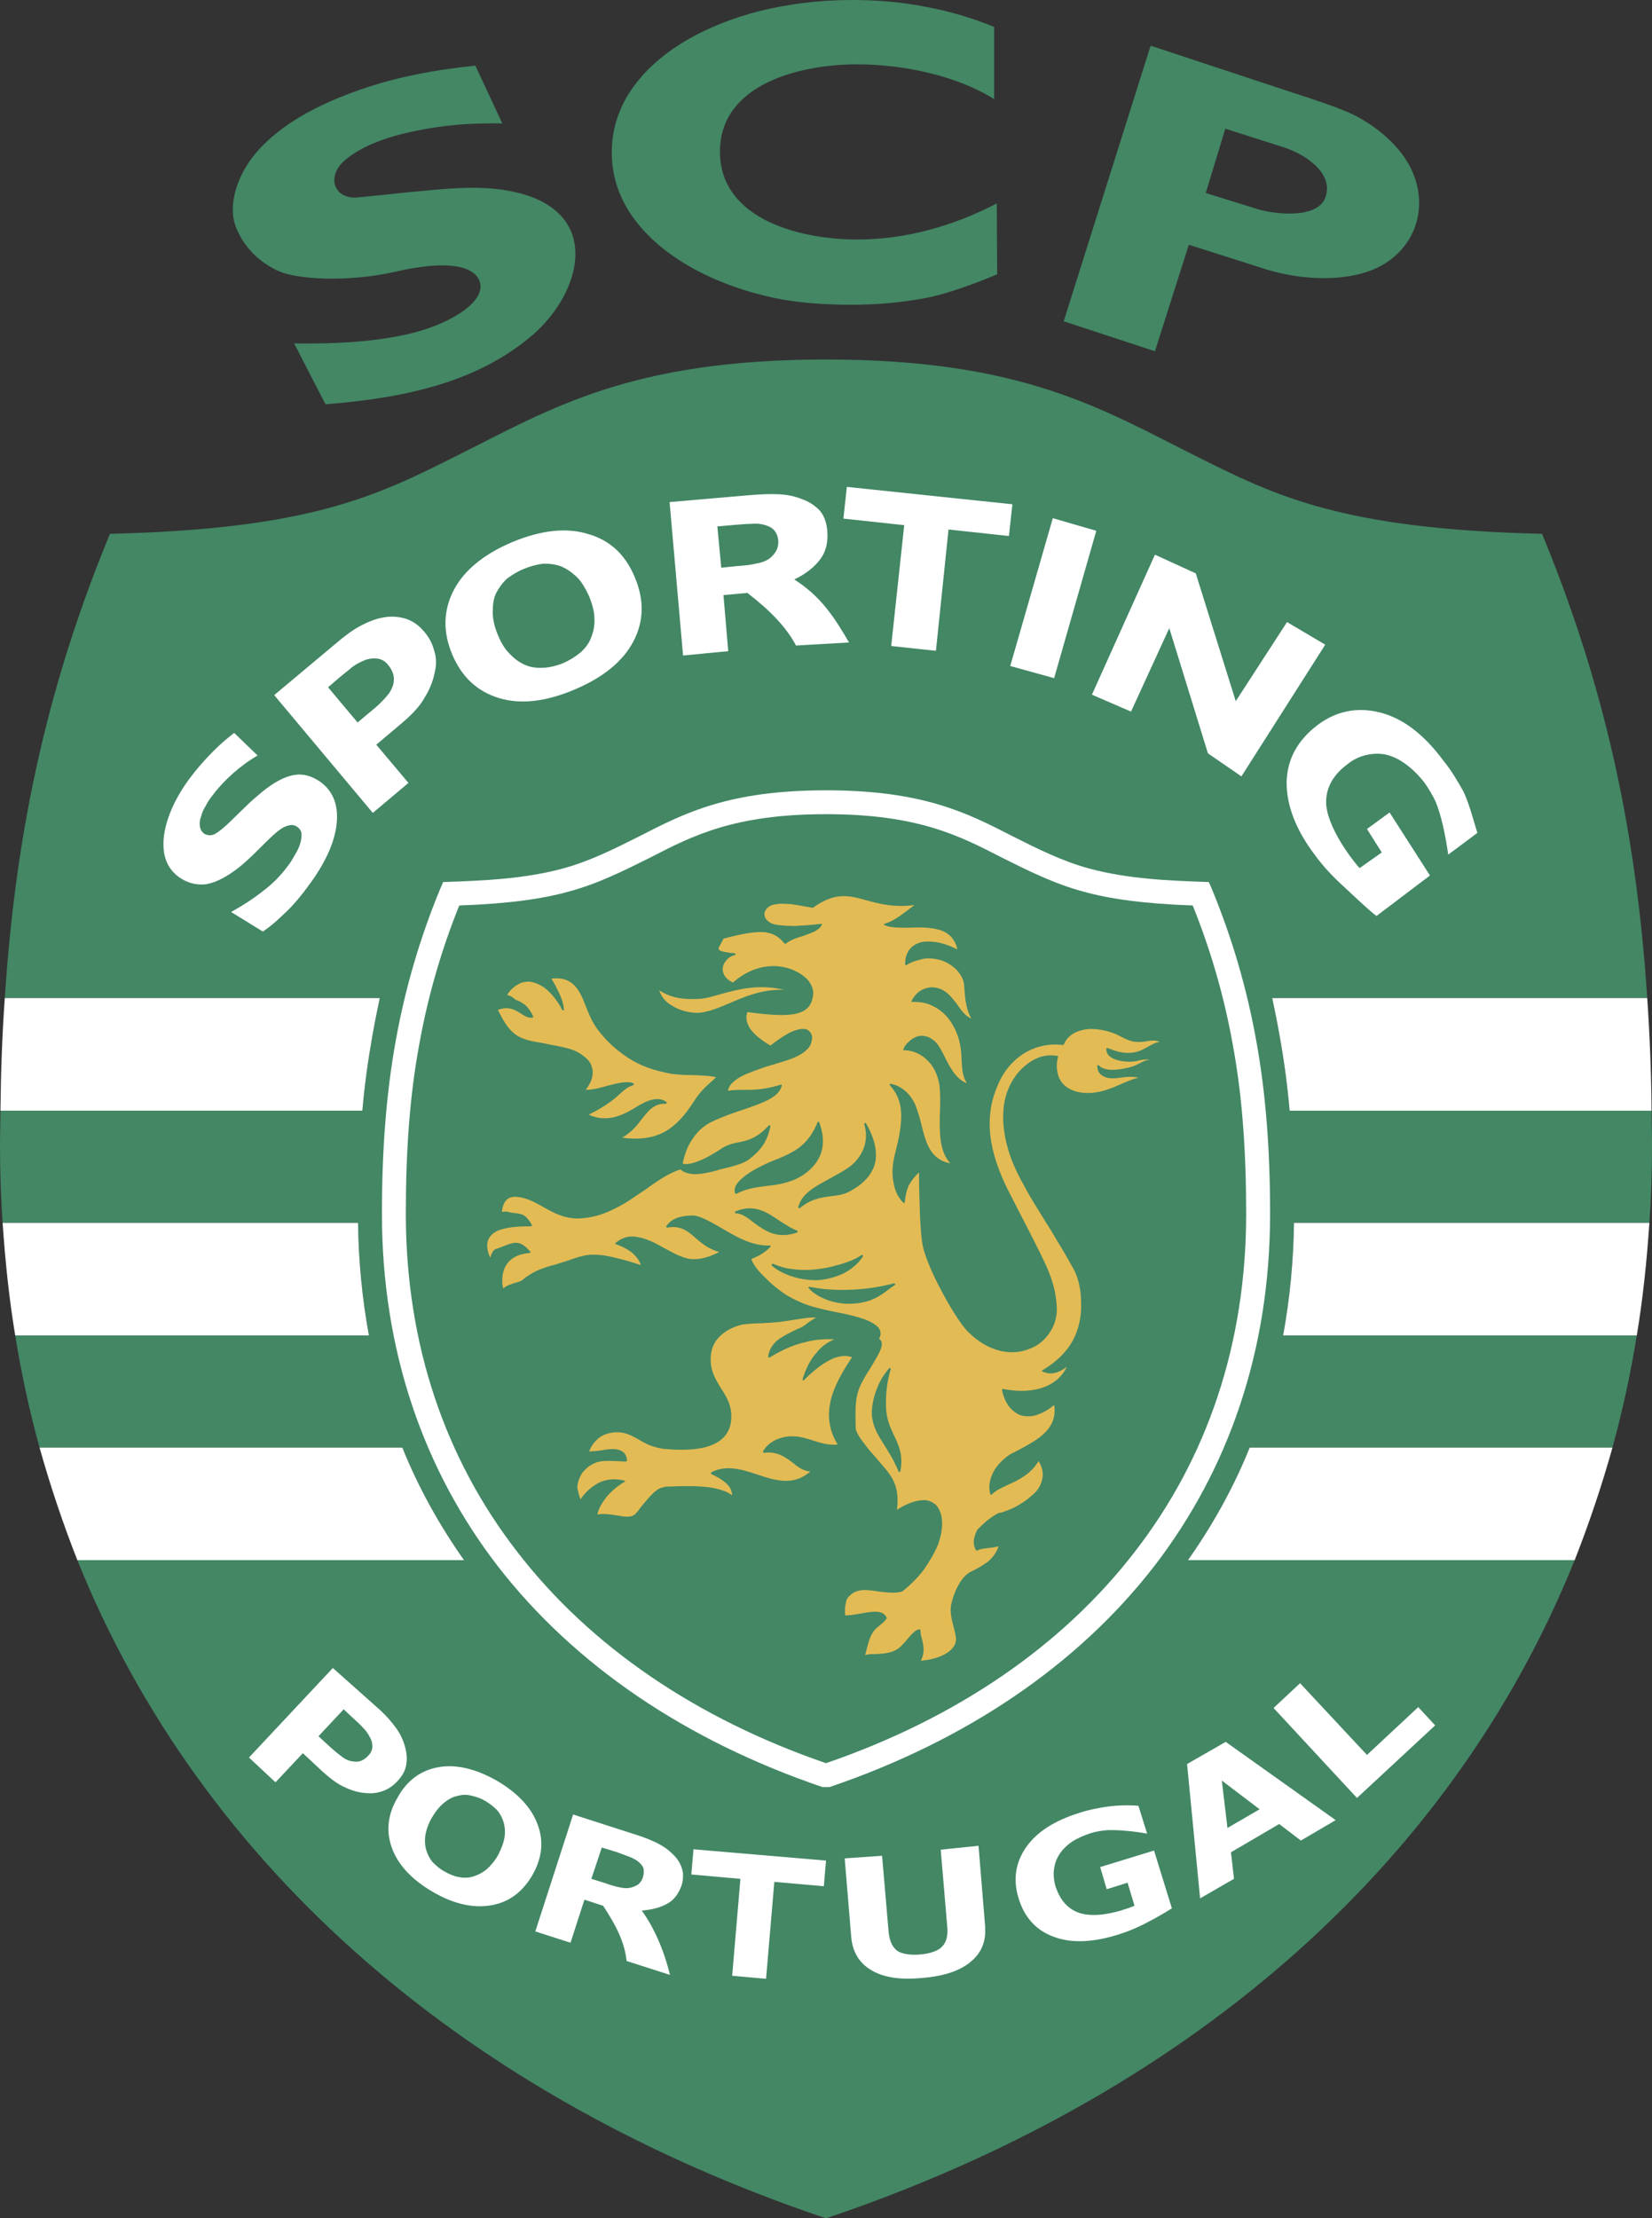<?xml version="1.0" encoding="UTF-8"?>
<svg id="Capa_2" data-name="Capa 2" xmlns="http://www.w3.org/2000/svg" viewBox="0 0 1698.27 2279.41">
  <rect x="0" y="0" width="1698.27" height="2279.41" fill="#333333" stroke="none"/>
  <defs>
    <style>
      .cls-1 {
        fill: #fff;
      }

      .cls-1, .cls-2, .cls-3 {
        fill-rule: evenodd;
      }

      .cls-2 {
        fill: #438765;
      }

      .cls-3 {
        fill: #e3bb54;
      }
    </style>
  </defs>
  <g id="Capa_1-2" data-name="Capa 1">
    <g>
      <path class="cls-2" d="M849.13,2279.41c-364.93-122.84-640.98-356.9-769.63-676.28h397.55c-25.46-36.17-46.9-74.58-63.44-115.69H40.66c-10.44-37.93-18.79-76.4-25.02-115.24h363.61c-6.97-38.18-10.7-76.88-11.17-115.69H2.68C.88,1230.04-.01,1203.52,0,1176.99c0-12.06.45-24.11.45-35.74h372.08c2.24-26.34,5.81-51.8,10.27-76.82,2.23-12.96,4.92-25.91,7.59-38.86H4.92c11.62-178.23,46.02-326.51,108.09-477.05,206.37-4.92,274.26-38.87,357.8-80.85,94.69-47.34,176.44-98.27,378.33-98.27s283.66,50.93,378.34,98.27c83.54,41.98,151.44,75.93,357.78,80.85,62.09,150.53,96.48,298.82,108.12,477.05h-385.5c2.68,12.96,5.37,25.91,7.6,38.86,4.6,25.43,8.02,51.07,10.26,76.82h372.09c0,11.62.45,23.68.45,35.74,0,26.8-.91,53.6-2.71,79.52h-365.36c-.48,38.81-4.22,77.51-11.17,115.69h363.58c-6.23,38.84-14.58,77.31-25.01,115.24h-372.98c-16.51,41.11-37.98,79.52-63.44,115.69h397.55c-128.62,319.38-404.66,553.45-769.61,676.28h0Z"/>
      <path class="cls-1" d="M1657.64,1487.44c-11,39.19-23.97,77.8-38.86,115.69h-397.55c25.46-36.17,46.91-74.58,63.44-115.69h372.97ZM1330.23,1256.52c-.48,38.81-4.22,77.51-11.17,115.69h363.58c6.25-37.52,10.29-76.38,12.94-115.69h-365.36ZM1307.88,1025.58c2.68,12.96,5.37,25.91,7.6,38.86,4.6,25.43,8.02,51.07,10.26,76.82h372.09c-.33-38.6-1.81-77.17-4.46-115.68h-385.49ZM372.53,1141.26c2.24-26.34,5.81-51.8,10.27-76.82,2.23-12.96,4.92-25.91,7.59-38.86H4.92c-2.68,37.07-4.02,75.48-4.46,115.68h372.08ZM379.24,1372.21c-6.97-38.18-10.7-76.88-11.17-115.69H2.68c2.68,39.31,6.71,78.17,12.96,115.69h363.59ZM477.05,1603.13c-25.46-36.17-46.9-74.58-63.44-115.69H40.66c11,39.19,23.96,77.81,38.86,115.69h397.54ZM852.71,1836.31h-7.15c-139.36-47.34-254.61-124.63-334.11-227.37-75.94-98.69-118.82-221.1-118.82-361.79,0-66.12,4.47-124.2,14.29-178.24,9.59-53.29,24.86-105.41,45.56-155.44l3.13-7.15c41.1-1.35,83.08-3.13,122.85-13.85,28.13-7.59,53.6-20.54,79.5-33.5,46-23.67,91.57-46.9,191.17-46.9s145.17,23.23,191.2,46.9c25.89,12.96,51.35,25.91,79.49,33.5,39.77,10.73,81.75,12.5,122.84,13.85l3.14,7.15c20.7,50.03,35.97,102.15,45.55,155.44,9.86,54.05,14.32,112.12,14.32,178.24,0,140.7-42.89,263.09-118.83,361.79-79.52,102.75-194.78,180.03-334.14,227.37h0Z"/>
      <path class="cls-2" d="M849.13,1811.73c132.68-45.55,242.55-119.71,318.03-217.98,72.83-94.26,113.91-211.29,113.91-346.62,0-64.8-4.03-121.51-13.85-174.22-8.76-48.79-22.53-96.54-41.09-142.5-50.47-1.78-85.32-6.71-112.55-14.29-29.95-8.04-56.74-21.45-84.43-35.29-43.32-22.33-86.2-44.23-180.02-44.23s-136.68,21.89-180.01,44.23c-27.69,13.84-54.5,27.25-84.42,35.29-27.25,7.59-62.09,12.5-112.56,14.29-18.56,45.96-32.33,93.71-41.09,142.5-9.83,52.71-13.85,109.43-13.85,174.22,0,135.33,41.09,252.35,113.9,346.62,75.5,98.27,185.38,172.45,318.03,217.98Z"/>
      <path class="cls-1" d="M329.65,803.58c12.5,9.38,18.31,23.23,16.52,41.98s-10.71,39.31-27.25,62.1c-9.39,12.96-18.31,23.67-27.25,31.71-8.94,8.48-12.5,11.61-21.44,17.86l-32.61-20.1c12.5-7.15,20.54-12.05,32.61-21.44,10.09-7.56,18.97-16.59,26.35-26.81,1.79-2.23,4.02-5.8,6.25-9.82,2.68-4.47,4.47-8.05,5.37-11.17,1.34-3.57,1.79-7.15,1.79-10.27s-1.35-5.81-4.46-8.04c-3.13-2.23-6.25-2.23-10.73-.89-4.02,1.35-8.48,4.46-13.84,9.38s-11.17,10.73-16.98,16.52c-5.8,5.81-11.17,10.73-16.98,15.64-13.4,10.73-25.02,16.52-34.85,18.31-10.27,1.34-20.1-1.35-28.59-7.59-12.06-8.94-16.98-22.35-15.19-40.65,2.23-18.77,10.73-38.42,25.46-58.96,7.59-10.27,16.08-20.1,25.02-29.04,6.83-6.91,14.15-13.33,21.89-19.21l24.12,23.24c-17.42,9.83-35.29,25.91-46.46,41.09-2.64,3.14-4.89,6.59-6.71,10.27-2.23,3.57-4.03,7.15-4.92,11.17-1.29,3.11-1.76,6.49-1.35,9.83.31,2.95,1.75,5.67,4.02,7.59,3.13,2.23,7.15,2.68,11.17.89,4.02-2.23,9.83-6.71,17.87-14.73,4.92-4.92,10.27-9.83,14.73-14.31,4.92-4.92,10.27-9.38,16.08-14.29,12.06-9.83,22.79-15.64,32.61-17.43,9.83-1.78,18.77.91,27.7,7.16ZM416.76,635.64c-7.84-2.33-16.14-2.64-24.12-.89-7.15,1.34-14.75,4.46-22.33,8.48s-16.08,10.27-25.46,18.31l-62.97,52.71,101.38,121.05,36.63-30.82-33.05-39.3,25.46-21.44c11.17-9.39,19.21-17.87,24.12-26.8,5.31-8.3,8.95-17.56,10.73-27.25,1.71-7.09,1.4-14.52-.89-21.44-1.82-6.91-5.18-13.33-9.83-18.75-5.82-7.17-12.52-11.63-19.66-13.86h0ZM404.25,692.79c.89,3.13.89,6.71,0,10.73-1.35,4.46-3.58,8.48-7.6,12.96-4.64,5.19-9.73,9.97-15.19,14.29l-13.84,11.62-30.38-36.19,9.38-8.04c6.25-5.37,11.62-9.38,15.19-12.5,4.02-3.13,8.48-5.36,13.84-7.59,3.86-1.37,7.99-1.83,12.06-1.34,4.46.44,8.04,2.68,10.71,5.8,3.14,3.57,4.92,7.15,5.82,10.26h0ZM603.91,548.53c-22.33-6.71-48.25-3.58-77.27,8.48-29.48,12.52-49.58,29.04-60.3,49.58-10.73,21-11.17,42.88-1.35,66.11,9.83,23.23,25.91,37.96,48.25,44.67s48.23,3.57,77.71-8.94,49.58-29.03,60.3-49.58c10.73-20.54,11.17-42.42,1.35-65.65-9.83-23.67-25.9-38.42-48.69-44.67ZM596.76,670.47c-4.9,4.02-11.17,8.04-17.42,10.73-6.24,2.68-12.88,4.34-19.65,4.9-6.25.45-12.5,0-18.31-2.23-6.06-2.4-11.54-6.05-16.08-10.73-5.36-4.92-9.83-11.62-13.4-20.54-3.57-8.5-5.36-16.08-5.36-23.68s.89-14.29,3.57-19.65c3.13-5.81,6.71-10.73,11.17-14.75,4.92-3.58,11.17-7.6,16.98-9.83,6.14-2.61,12.59-4.42,19.2-5.37,6.25-.44,12.52.45,18.31,2.23,5.81,2.23,11.17,5.81,16.52,10.71,5.36,4.92,9.39,12.06,13.4,20.56,3.13,8.04,5.37,15.63,5.37,22.77.44,6.69-.89,13.4-3.58,20.09-2.22,5.85-6.24,10.76-10.71,14.79h0ZM816.54,595.43c12.06-5.8,21-12.94,26.8-21,5.8-7.59,8.04-17.42,7.15-29.04-.88-8.48-3.13-15.19-7.59-20.54-5.16-5.52-11.61-9.66-18.77-12.06-7.59-3.13-15.19-4.47-23.68-4.92-8.48-.44-18.31,0-29.48.89l-82.63,7.15,13.85,157.67,46.44-4.47-4.9-57.62,24.56-2.22c22.79,17.42,40.21,35.28,50.02,54.05l54.5-3.13c-14.28-24.55-28.59-47.34-56.28-64.76h0ZM798.22,565.49c-1.34,2.68-3.57,5.37-6.71,8.04-3.57,2.68-8.04,4.47-13.4,5.37-4.92,1.34-11.62,2.23-19.66,2.68l-16.98,1.79-4.02-42.44,20.1-1.79c5.8-.44,11.17-.89,15.63-.89,4.47-.45,8.48,0,12.06.89,4.92,1.35,8.48,3.13,10.73,5.81,2.23,2.68,3.57,5.81,4.02,9.83.45,4.46-.44,8.03-1.78,10.7h0ZM1040.76,518.16l-170.18-17.87-3.57,32.61,62.54,6.71-13.4,124.19,46,4.9,12.94-124.63,62.09,6.71,3.57-32.61h0ZM1126.99,545.39l-44.69-12.94-43.77,151.88,45.12,12.49,43.34-151.42ZM1362.37,662.43l-39.29-23.23-52.72,81.29-41.1-131.33-41.98-19.2-64.77,143.83,40.21,17.42,39.31-85.77,39.74,128.65,34.41,23.67,86.2-135.34h0ZM1470.03,899.62l-41.54-64.77-23.23,16.98,15.2,24.12-22.8,16.08c-13.83-15.64-35.29-47.79-34.37-69.23.43-14.73,8.03-27.25,21.89-37.52,6.07-4.97,13.29-8.35,21-9.82,7.12-1.35,13.83-1.35,20.52.44,14.75,4.02,28.6,16.52,37.55,28.14,4.46,6.25,8.03,12.5,11.14,18.75,6.28,14.29,10.74,36.63,13.4,55.39l29.95-22.33c-4.46-14.75-9.4-33.06-14.75-43.33-5.8-10.27-12.06-21-20.09-30.82-20.12-27.25-42-43.77-65.23-49.58s-44.68-1.79-64.32,12.96c-20.54,15.64-31.26,35.29-31.71,58.96,0,23.67,9.38,48.69,29.48,75.04,8.46,11.61,18.29,21.89,29.03,31.71,10.71,9.83,26.34,25.02,33.94,30.38l54.94-41.56h0ZM408.72,1830.05c-3.8,4.29-8.54,7.66-13.85,9.83-5.81,2.23-11.17,3.11-16.98,2.68-7.91-.34-15.67-2.32-22.79-5.8-7.59-3.14-15.17-8.94-23.67-16.54l-20.09-18.74-28.14,29.92-27.25-25.46,86.21-92.01,48.69,43.32c7.15,6.69,12.5,12.94,16.54,18.77,7.15,9.38,12.5,25.46,10.27,37.05-.89,6.25-4.03,11.62-8.94,16.96ZM378.78,1803.71c2.58-2.45,4.03-5.85,4.02-9.4,0-3.11-.89-6.69-2.68-9.38-1.75-3.69-4.17-7.03-7.15-9.83-2.68-3.11-6.71-6.69-11.62-11.17l-8.04-7.57-25.9,27.69,11.61,10.71c4.92,4.46,9.39,8.03,12.96,10.71,3.58,2.68,7.15,4.03,10.73,4.46,3.13.45,6.25.45,8.94-.86,2.23-.91,4.92-2.71,7.15-5.37ZM547.18,1927c-10.27,17.41-24.12,27.69-42.44,30.8s-38.4-1.32-59.86-13.83-35.73-27.72-41.98-45.13c-6.25-16.98-4.47-34.37,5.81-51.8,9.82-17.86,24.12-28.12,42.42-31.26,17.87-3.14,37.96,1.78,59.41,13.83,21.44,12.52,35.73,27.72,41.98,44.68,6.71,17.39,4.92,34.82-5.36,52.71ZM485.99,1928.32c5.23-1.53,10.09-4.1,14.29-7.57,4.02-3.57,8.04-8.05,11.62-14.32,3.57-6.69,5.81-12.94,6.71-18.31.86-5.21.56-10.55-.88-15.63-1.33-4.59-3.62-8.84-6.71-12.49-3.59-3.65-7.64-6.82-12.06-9.4-4.28-2.54-8.96-4.35-13.84-5.34-4.67-1.35-9.62-1.35-14.29,0-4.92.88-9.38,3.11-14.29,7.15-4.46,3.57-8.5,8.48-12.5,15.17-3.25,5.52-5.52,11.56-6.71,17.86-.89,5.82-.45,11.19.89,15.65s3.57,8.94,6.71,12.52c3.58,3.57,7.59,7.15,12.06,9.38,4.47,2.68,9.83,4.92,14.75,5.8,4.42.88,9.35.88,14.25-.45h0ZM688.79,2029.29l-44.67-14.32c-1.79-19.2-11.62-37.98-24.12-56.72l-19.21-6.25-14.29,44.23-36.19-11.62,38.86-120.15,63.88,20.54c8.94,2.68,16.08,5.8,21.89,8.48,6.25,3.14,11.62,6.72,16.08,11.17,4.92,4.46,8.04,9.38,9.83,14.75,1.79,5.34,1.79,11.17,0,17.43-3.13,8.92-8.04,15.63-14.75,19.2-7.15,4.03-15.63,6.25-26.35,7.15,12.5,17.41,22.33,39.31,29.04,66.12h0ZM661.08,1928.32c.89-3.11.89-5.8.44-8.48-.88-2.66-3.13-5.34-6.25-7.57-2.23-1.8-5.36-3.14-8.48-4.46-3.57-1.36-7.59-2.71-12.06-4.49l-16.08-4.92-10.73,32.16,14.29,4.46c5.8,2.23,11.17,3.57,15.63,4.46,4.03.91,8.04.91,11.17,0,3.13-.88,5.81-2.23,7.59-3.57,1.82-1.8,3.61-4.03,4.49-7.6h0ZM849.13,1911.8l-136.22-11.59-2.23,25.89,50.47,4.47-8.48,99.61,34.84,3.11,8.5-99.59,50.92,4.45,2.22-26.34ZM1005.94,1896.62l-38.88,4.01,6.72,79.09c.88,9.38-.88,16.06-5.34,20.52-4.03,4.49-12.52,7.17-22.35,8.05-10.29.88-19.22-.45-24.11-4.03-4.92-4.03-7.6-10.29-8.48-19.2l-6.72-78.17-38.43,2.68,6.72,80.83c1.35,15.65,8.48,26.8,20.54,33.97,12.52,7.6,29.95,10.26,52.71,8.03,22.35-1.8,39.31-7.6,50.02-16.98,11.17-9.38,15.63-21.45,14.29-37.08l-6.69-81.72h0ZM1186.37,1901.51l-55.38,16.98,6.72,22.8,21.43-6.72,7.15,23.68c-16.51,6.69-41.54,13.4-58.52,6.69-11.14-4.46-18.31-13.4-22.77-26.8-1.8-6.69-2.23-12.49-1.35-18.31,1.78-12.04,8.94-21,18.77-27.69,4.92-3.11,12.04-6.25,18.74-8.48,5.68-1.69,11.52-2.73,17.43-3.11,12.06-.45,28.14,1.32,40.66,3.57l-8.94-28.6c-10.72-.84-21.5-.55-32.17.88-8.92,1.35-18.74,3.14-28.12,6.25-25.91,8.05-44.23,19.66-55.39,35.74-10.71,15.63-13.4,33.06-7.6,51.83,5.8,19.64,17.86,33.06,35.74,39.74,17.43,6.69,38.86,6.25,64.32-1.35,10.97-3.27,21.59-7.6,31.71-12.94,8.84-4.55,17.49-9.48,25.91-14.77l-18.34-59.39h0ZM1373.11,1870.25l-35.77,21-22.32-16.98-49.57,29.03,3.11,27.26-34.84,20.09-13.4-138.04,39.74-22.77,113.04,80.41h0ZM1294.91,1859.09l-38.86-29.48,5.8,48.69,33.06-19.21ZM1457.97,1754.11l-52.71,49.14-68.78-73.69-27.25,25.46,85.77,92.46,80.37-74.6-17.41-18.77h0Z"/>
      <path class="cls-2" d="M302.4,352.88c15.19,0,76.38,1.79,126.86-12.06,36.63-10.27,71.92-32.17,63.44-52.71-8.04-18.31-42.89-18.77-83.98-9.39-51.81,12.06-104.08,8.04-121.94,0-20.12-8.92-36.63-25.02-44.67-46.46-8.04-22.33,1.79-54.05,23.67-78.17,21.89-24.11,54.5-43.77,97.38-59.4,41.1-15.19,82.64-22.79,125.52-27.25l27.7,59.41c-23.67-.45-51.81.45-81.75,6.25-30.38,5.37-62.98,15.64-81.75,33.06-17.42,16.52-8.92,39.31,15.63,36.63,13.85-1.35,31.72-3.13,47.81-4.92,40.21-3.58,82.63-9.83,121.94,1.79,78.62,23.23,59.4,99.17,11.61,142.49-18.31,16.52-40.21,29.48-59.41,38.42-48.23,22.33-104.52,30.82-155.9,34.84l-32.15-62.53ZM1022.02,27.69c-22.45-9.24-45.81-16.13-69.69-20.54-24.11-4.92-50.02-7.15-76.4-7.15-33.49,0-65.65,4.02-96.03,11.61-50.02,12.96-104.07,38.87-133.11,83.98-12.06,19.2-17.86,39.3-17.86,61.19,0,25.02,8.04,48.69,24.11,69.69,33.06,43.33,90.24,68.35,142.04,79.5,25.46,5.37,52.27,7.16,79.96,7.16s51.37-2.24,75.48-6.71,54.51-16.08,74.6-24.56l-.43-72.81c-44.68,23.23-93.37,37.08-143.86,37.08-54.93,0-140.7-19.21-140.7-90.23s85.32-89.79,140.7-89.79c46.91,0,101.86,11.17,141.18,35.73V27.69h0ZM1187.28,360.92l34.86-109.44,79.95,25.46c26.34,8.04,68.78,14.29,104.98,1.79,51.37-18.31,67-74.59,35.72-118.38-12.94-18.31-32.61-33.05-51.37-42.42-20.09-9.83-59.4-21.44-95.15-33.5l-113.43-37.52-89.35,283.19,93.8,30.82h0ZM1362.82,201.9c-7.15,23.68-52.71,18.31-70.14,12.96l-53.15-16.52,20.09-66.11,60.31,19.21c20.56,6.69,50.93,25.46,42.89,50.47Z"/>
      <path class="cls-3" d="M938.93,930.88c-11.17,8.5-20.12,15.63-29.48,18.31-.88,0-.88,1.35-.45,1.35,7.17,3.13,16.54,2.68,26.37,2.68,9.38-.44,19.66-.44,28.57,1.79,6.25,1.34,10.71,4.47,14.32,8.04,3.11,4.02,5.34,8.5,5.8,12.5-11.17-5.81-21.89-8.48-31.26-8.04-3.89-.07-7.73.85-11.17,2.68-3.38,1.68-6.18,4.32-8.05,7.6-2.23,3.57-3.11,8.03-3.11,13.4.43.44.88.88,1.35.44,4.12-2.55,8.66-4.37,13.4-5.37,4.03-1.34,8.03-1.78,12.06-1.34,9.38.44,17.41,4.02,23.66,9.39,6.25,5.36,10.29,12.5,10.29,19.65.45,6.25.88,12.96,2.23,18.75.88,4.92,2.68,9.38,4.92,13.85-6.25-2.68-10.29-8.5-14.29-14.31-5.8-7.59-11.62-15.63-22.35-17.42-4.46-.89-9.38,0-13.85,2.23-4.46,2.23-8.03,6.25-10.71,11.17-.45.88,0,1.34.88,1.34,8.48-.45,16.08,1.34,22.35,4.92,7.15,3.57,12.94,9.38,17.43,16.08,9.38,14.73,10.26,27.69,10.71,38.87.45,8.92.88,16.52,5.37,23.67-10.74-4.02-16.98-15.64-22.35-26.35-3.11-6.25-5.8-11.62-9.38-15.64-1.74-1.74-3.69-3.24-5.82-4.46-3.4-1.86-7.29-2.64-11.14-2.24-4.07.84-7.8,2.87-10.74,5.81-2.51,2.03-4.5,4.63-5.8,7.59-.43.45,0,1.35.45,1.35,8.92,0,17.41,3.58,24.11,10.27,6.25,5.8,10.71,14.73,12.52,25.46.88,8.48.88,18.31.45,28.14-.45,19.66-.91,39.74,10.71,52.26-21-3.57-25.49-22.35-29.95-40.66-1.23-5.13-2.72-10.19-4.46-15.17-2.12-6.58-5.79-12.56-10.71-17.42-5.37-4.92-11.17-7.6-16.54-8.48-.43,0-.88.88-.43,1.79,8.48,8.92,11.61,19.65,11.61,31.27s-2.68,24.58-6.25,38.43c-2.68,10.26-3.57,20.52-1.78,29.45,1.35,8.48,4.46,15.65,10.26,21.45.45.43,1.35,0,1.35-.45.88-7.57,2.23-13.85,4.92-18.77,2.68-4.46,5.8-8.48,9.83-12.04v8.46c.45,22.35.88,46.03,3.11,62.99,1.36,10.71,8.48,28.14,17,44.65,10.26,20.12,22.32,39.31,29.03,46.46,11.17,11.62,23.23,18.31,35.29,21,10.26,2.23,20.54,1.32,29.03-2.26,8.94-3.11,16.08-9.38,21-16.95,5.14-7.64,7.65-16.75,7.15-25.94-.91-13.83-3.14-24.55-10.29-41.09-7.15-16.06-18.74-37.98-37.08-73.69-9.38-17.86-16.95-36.63-20.09-55.39-3.14-19.2-1.78-38.4,6.69-57.61,5.82-14.31,15.2-25.46,27.26-33.06,11.92-7.23,25.93-10.22,39.77-8.48,0,0,.43-.44.88-.44,2.23-5.37,5.8-8.94,10.29-11.62,4.89-2.68,10.69-4.02,16.51-4.46,8.03,0,16.08,1.35,23.23,4.02,3.14.89,6.25,2.68,8.94,4.02,5.34,2.68,10.71,5.37,17.41,5.37,7.6.45,15.2-3.57,22.35,0-4.92.45-8.94,3.13-12.94,5.36-4.92,2.68-9.83,5.36-17.43,5.81-8.48.45-15.17-1.78-23.23-4.9-.45-.44-.88,0-1.35.44v.89c0,12.06,21.89,13.85,30.83,12.06,4.92-1.35,10.71-2.23,13.83-1.35-4.46,0-8.48,2.68-12.94,4.92-5.37,2.67-16.51,5.37-25.91,5.37-5.34,0-10.71-1.35-13.4-4.47-.43-.44-1.78-.44-1.78.45s0,1.79.43,2.68c.45,4.92,4.94,8.05,9.4,9.39,4.92,1.34,10.26.44,14.29,0,6.25-.89,11.17-1.34,18.31,0-7.15,1.79-12.97,4.47-19.22,7.15-13.83,6.25-27.69,10.73-42.87,7.6-9.83-2.23-17.86-8.05-20.54-17.43-1.8-6.12-1.8-12.63,0-18.75,0-.44,0-.89-.91-.89-6.92-1.31-14.07-.54-20.54,2.23-7.15,3.13-13.4,8.04-18.74,13.84-8.94,10.27-13.85,22.33-15.63,35.28-1.8,14.32,0,29.95,4.46,44.68,3.57,12.52,9.38,25.01,16.51,37.52,6.72,12.94,14.75,25.03,22.35,37.52,4.92,7.6,9.38,15.2,13.85,22.77,4.46,7.17,8.48,14.32,12.49,21.45,4.92,8.03,7.15,15.63,8.51,23.23,1.32,7.15,1.32,14.29,1.32,21-.45,13.4-4.01,25.89-10.71,36.63-6.69,10.26-16.08,19.2-29.03,26.8-.88.43-.88,1.32,0,1.32,4.01,1.8,8.48,2.68,12.94,1.35,4.03-.88,8.05-3.11,12.09-6.23-4.49,9.83-12.52,16.51-22.35,20.54-12.52,4.92-27.72,5.34-43.34,2.23-.43,0-.88.45-.88,1.32,1.35,6.72,4.03,12.97,8.05,17.89,2.66,3.11,6.23,5.8,10.26,7.6,4.03,1.35,8.94,1.78,13.85.88,6.23-1.35,13.83-4.92,21.43-11.17,3.57,24.58-16.08,35.29-37.08,46.46-2.66,1.35-4.89,2.68-7.15,3.57-7.15,4.46-14.29,11.17-18.29,18.77-3.59,7.15-5.4,15.17-3.14,22.77,0,.88.88.88,1.35.45,4.46-4.49,10.71-7.15,17.41-10.29,10.74-4.92,22.8-10.71,30.83-24.11,3.57,5.8,4.92,11.61,4.03,16.98-.99,6.83-4.49,13.05-9.83,17.43-14.29,12.94-25.91,16.08-31.71,18.31-1.78.43-3.11.43-4.03.88-3.57,1.78-6.69,4.03-10.29,6.69-4.01,3.14-7.57,6.72-10.69,9.83l-.45.45c-1.8,3.57-3.11,7.15-3.57,10.71s.45,7.15,2.23,10.29c.45.43.88.43,1.35.43,2.68-1.78,7.15-2.23,11.61-2.66,3.57-.45,7.15-.91,10.29-1.8-2.23,6.72-6.25,11.61-10.74,15.63-5.71,4.19-11.84,7.79-18.29,10.74-3.57,1.78-8.05,6.25-11.17,11.61-3.67,6.1-6.38,12.74-8.03,19.66-2.23,8.03-.45,15.63,1.32,22.77,1.35,4.92,2.68,9.83,3.14,14.75,0,6.25-4.03,11.17-9.83,14.75-7.15,4.46-17.43,7.15-26.37,7.6,4.49-8.94,2.71-15.2,1.35-21.45-.88-3.11-1.78-6.25-1.78-9.83,0-.43-.45-.88-.88-.88-4.03,0-8.51,5.37-12.97,10.71-2.23,2.68-4.46,4.92-6.69,7.15-7.15,6.72-16.98,7.17-25.91,7.6-3.57,0-7.15,0-10.26.91,0-.45,0-.91.43-1.8,2.23-9.38,4.03-16.08,7.15-21,1.35-2.68,4.03-4.92,6.72-7.15s5.8-4.46,7.57-7.6c.45,0,.45-.45,0-.88-3.57-8.48-15.17-6.25-27.24-4.01-5.37.86-10.71,1.78-15.2,1.78-.45-4.49-.45-8.48.45-11.62.45-4.01,1.78-6.69,3.57-8.03,7.6-8.48,18.74-6.72,30.38-4.92,8.03.88,16.54,2.23,24.11,0,8.18-6.37,15.53-13.72,21.91-21.89,5.8-8.48,11.14-16.98,15.17-26.8,4.03-11.62,4.92-21.89,3.11-29.48-1.32-5.34-3.57-9.38-6.69-12.06v.45c-3.56-3.12-8.27-4.58-12.97-4.03-7.15.45-16.06,3.57-25.89,9.83,3.11-25.46-5.37-34.84-17.89-49.14-.69-.66-1.29-1.41-1.78-2.23-3.57-4.03-9.38-10.26-13.85-16.51-4.92-6.25-8.92-12.52-8.92-16.54v-3.11c-.45-18.31-.45-30.38,6.23-42.89,2.68-5.37,5.8-10.29,8.94-15.2,3.11-5.34,6.25-10.26,8.48-14.72,3.57-6.72,4.92-12.52.45-15.2,3.11-6.25,1.35-11.17-4.92-15.2-6.25-4.46-16.98-7.6-30.83-10.71-14.29-2.68-24.12-4.92-33.5-7.57-8.94-2.68-16.52-6.25-24.56-10.74-8.84-5.5-16.95-12.11-24.12-19.66-6.71-6.23-11.62-12.94-13.4-18.29,8.04-3.14,14.75-7.17,19.65-12.54.45-.43,0-1.32-.44-1.32-18.75.88-36.19-9.83-51.37-18.77-11.17-6.25-20.99-12.06-28.59-12.06-5.81,0-11.62.88-16.08,2.68-4.38,1.63-8.13,4.6-10.73,8.48,0,.45.45,1.35.89,1.35,13.84-2.68,21.44,3.57,29.47,10.71,6.26,5.34,12.96,11.17,24.12,14.29-12.06,6.25-21.44,8.05-29.93,7.17-8.94-1.35-17.42-6.28-28.14-12.09-8.04-4.46-16.52-8.92-25.02-10.26-8.04-1.8-16.07-.45-23.23,5.8-.88.43-.44,1.35,0,1.35,6.71,2.23,12.52,5.37,16.98,8.92,4.02,3.59,7.15,7.6,8.94,12.54-8.5-2.71-16.98-5.37-25.02-7.17-8.48-2.23-16.52-3.57-24.12-3.57-8.94,0-17.42,3.14-26.35,6.25-3.58,1.35-7.6,2.23-11.17,3.57-19.66,4.92-25.46,9.38-31.71,13.4-1.62,1.56-3.42,2.91-5.37,4.03-1.34.43-3.57,1.32-5.8,1.78-3.57,1.35-8.04,2.23-12.06,5.8-.44-1.32-.44-3.11-.88-4.46-.45-7.15.44-14.29,4.02-19.64,3.13-5.37,9.39-9.86,18.31-11.62,1.79-.45,4.02-.45,5.81-.91.89,0,1.34-.88.45-1.32-10.27-12.09-16.08-9.83-26.8-5.8-2.24.86-5.37,2.23-8.5,3.11-1.6.69-2.87,1.97-3.57,3.57-.94,1.7-1.69,3.5-2.23,5.37-7.15-16.08-.88-24.14,8.94-28.17,10.73-4.01,25.46-4.01,33.05-4.01.45,0,.89-.45.89-1.35-2.68-4.92-5.36-8.03-8.04-9.83-3.13-1.78-6.71-2.23-11.62-2.68-.89,0-1.79-.43-2.68-.43-2.7-1.08-5.69-1.24-8.5-.45.45-4.92,1.8-8.94,4.03-11.61,2.23-2.68,5.36-4.03,9.83-4.03,10.71.45,19.65,5.34,29.03,10.71,10.27,5.8,21,11.61,35.29,11.61,11.17-.43,21-2.66,30.38-6.69s18.31-8.94,27.24-15.17c4.03-2.68,7.16-4.94,10.73-7.17,12.96-9.38,25.46-17.86,37.07-21.43,3.13,3.14,8.04,4.46,14.31,4.92,6.25,0,14.29-1.35,23.67-4.03,2.23-.88,4.46-1.32,6.71-1.78,10.71-2.68,20.99-5.37,26.35-9.83,6.25-4.92,11.17-9.83,14.73-15.63,3.13-5.37,5.37-11.17,6.71-18.31,0-.45-1.34-.91-1.79-.45-12.06,13.4-22.33,15.63-31.71,17.43-5.14.82-10.12,2.47-14.73,4.89-9.83,6.72-18.77,11.62-25.91,14.32-6.71,2.68-12.06,3.57-16.08,2.68,1.79-9.83,5.37-19.22,10.73-26.37,5.05-7.64,12.18-13.68,20.54-17.41,9.38-4.49,19.66-8.05,29.04-11.18,21-7.15,38.87-12.96,41.54-25.45,0-.45-.44-1.35-.88-.89-17.43,5.37-27.7,5.37-38.42,5.37-4.92,0-10.27,0-16.08.89.89-4.92,4.47-8.92,10.73-12.96,6.25-4.02,15.64-7.15,25.46-10.71,3.58-1.35,7.59-2.24,11.62-3.58,12.06-3.57,26.35-7.59,33.5-15.19,3.13-2.68,4.46-6.25,4.9-9.38.45-1.76.45-3.6,0-5.36-.45-1.35-1.34-3.13-2.68-4.02-1.23-1.44-3.03-2.25-4.92-2.23-3.57-.44-9.38.88-15.63,4.02-5.81,3.13-12.5,7.59-19.21,12.96-9.38-5.36-16.52-11.17-21-17.42-3.57-5.81-4.9-11.62-2.68-16.98,25.46,3.57,41.54,4.02,51.37,1.35,10.73-3.14,14.73-8.94,16.07-18.33.89-5.81-1.34-11.17-5.8-16.52-3.26-3.27-7.03-5.99-11.17-8.04-4.61-2.44-9.59-4.1-14.75-4.92-15.19-2.68-33.95,1.34-50.48,16.08-3.65-1.38-6.78-3.88-8.92-7.15-1.27-2.32-1.89-4.94-1.79-7.59.45-2.68,1.35-5.37,3.13-7.15,2.23-3.13,5.36-5.36,9.38-6.25.89-.45.89-1.79,0-1.79-1.79-.44-3.13-.44-4.46-.44-5.37-.89-8.94-1.34-11.17-2.68-1.35-.89-1.35-2.23,0-4.46l4.02-7.59c18.77-4.9,31.27-7.15,41.09-6.71,9.39.89,15.63,4.46,21.44,11.62.44.44.89.44,1.34.44,4.92-4.02,11.62-6.25,17.86-8.04,8.48-3.13,16.08-5.37,19.2-11.17.45-.44,0-1.35-.44-1.35-10.27,1.35-19.21,1.79-27.25,2.24-8.04,0-14.29-.45-19.66-1.35-4.9-.89-8.48-3.58-10.27-6.25-.86-1.5-1.32-3.19-1.35-4.92,0-1.34.89-3.13,1.79-4.46,1.79-2.68,5.37-4.9,10.27-5.36,4.46-.89,9.82-.44,16.07,0,6.25.88,13.41,2.23,21,3.57h.88c22.79-16.52,37.53-12.5,54.94-7.59,12.97,3.57,28.14,7.59,49.14,4.9-.31.26-.6.54-.87.84h0Z"/>
      <path class="cls-3" d="M521.28,1022.45c3.13.45,4.92,1.79,6.71,3.13.89.89,1.79,1.35,2.23,1.79,4.02,1.34,8.04,3.57,11.17,6.71,2.67,2.68,4.9,6.25,6.71,10.27,0,.88-.45,1.34-.89,1.34-4.46.45-8.04-1.79-12.06-4.46-5.8-3.58-12.06-7.6-23.23-3.58,13.4,28.6,23.23,30.38,47.35,34.4,5.36,1.35,12.06,2.23,19.65,4.02,8.92,1.79,16.08,4.92,21.44,9.39,3.57,2.68,6.25,5.8,7.59,9.38s1.79,7.6.89,11.62c-.89,4.47-3.13,8.5-6.71,13.41,7.15,0,15.63-2.23,23.23-4.46,10.73-2.68,20.1-4.92,25.9-2.23.44.51.44,1.27,0,1.79-5.8,1.79-8.92,4.47-13.4,8.48-5.8,5.37-13.84,12.52-32.61,21.89,6.69,3.14,12.96,4.03,19.65,3.57,7.15-.43,14.29-3.11,21.89-7.15.89-.45,2.23-1.35,4.02-2.23,8.48-5.37,23.67-15.19,34.4-7.15.45.44,0,1.79-.89,1.79-11.62-.45-17.42,6.69-24.12,15.19-4.92,6.69-10.73,13.83-20.54,19.64,19.66,2.71,34.4-.43,45.56-7.12,11.62-7.17,20.1-17.89,27.69-29.49,6.71-10.73,12.96-16.08,17.86-20.54,2.23-1.79,4.02-3.58,5.37-4.92-7.15-1.79-15.63-1.79-23.67-2.23-8.04,0-15.64-.44-22.79-1.34-8.48-1.79-16.52-3.57-23.67-6.25-7.23-2.61-14.12-6.06-20.54-10.27-12.06-8.04-20.54-16.08-26.8-23.68-5.71-6.46-10.24-13.86-13.4-21.88-1.35-2.7-2.23-5.37-3.13-7.6-6.25-15.64-12.5-30.82-35.29-28.14,3.57,5.81,6.25,11.17,8.48,16.08,2.67,5.81,4.02,10.73,4.46,15.64,0,.89-1.34,1.34-1.79.44-5.8-11.15-13.84-20.54-21.88-25.02-3.59-2.05-7.53-3.42-11.62-4.02-4.02,0-8.04.44-11.62,2.68-4.81,2.58-8.82,6.43-11.59,11.13h0ZM605.7,1491.47c1.79,0,4.02-.45,6.25-.45,1.79,0,3.14-.43,4.47-.43,9.38-1.8,16.08-2.26,20.54-.45,4.46,1.35,7.15,4.92,7.59,10.29,0,.43-.45,1.35-.89,1.35-3.57,0-7.15-.45-10.73-.45-8.48-.45-16.52-.45-21.88,2.23-5.37,2.23-8.94,5.8-12.06,9.38-2.84,3.98-4.68,8.58-5.36,13.42-.44,1.78,0,4.01.89,6.69.45,2.68,1.34,5.37,2.23,7.57,4.93-7.41,11.71-13.41,19.66-17.41,8.04-3.57,16.52-4.03,25.46-1.8.88,0,.88.91,0,1.36-5.37,3.11-13.4,8.92-19.21,16.51-4.02,5.34-7.59,11.17-8.5,16.98,7.15-1.35,13.84,0,20.1.88,7.6,1.35,14.29,2.68,18.75-1.35,1.35-1.35,3.58-4.01,5.81-7.15,3.57-4.46,8.48-10.26,12.96-14.75,2.23-1.78,4.46-3.57,6.25-4.46,2.24-.88,4.47-1.35,6.25-1.8,19.66-.88,35.29-.88,46.46.91,10.27,1.78,17.86,4.46,21.89,8.03,0-3.57-1.35-7.15-4.03-10.26-3.57-4.03-9.38-8.05-17.42-11.62-.45-.51-.45-1.29,0-1.8,15.19-8.03,31.27-3.11,47.35,2.26,18.75,6.23,37.07,12.04,54.5-3.14-6.71-.45-12.06-4.03-17.42-8.48-7.59-5.8-16.08-12.52-30.38-10.71-.44,0-.89-.88-.89-1.35,2.68-4.92,6.71-8.48,11.62-11.17,5.8-3.11,12.5-4.46,18.31-4.46,8.04,0,15.19,2.23,21.89,4.46,8.47,2.68,16.07,4.92,24.99,4.03-9.36-15.2-10.71-30.38-7.12-45.58,3.58-14.75,12.06-29.48,21.87-44.2-6.69-2.26-14.29-1.36-22.32,2.66-8.05,4.03-17.42,11.17-27.25,21-.45.88-1.35,0-1.35-.88,3.57-11.62,8.5-21,14.75-27.72,4.9-6.23,10.71-10.26,17.87-13.4-8.95-.43-18.78,0-29.05,2.71-12.06,2.66-24.56,8.03-37.52,16.06-.89,0-1.35-.43-1.35-.88.89-7.6,4.92-13.4,10.71-17.89,5.81-4.01,12.96-7.57,19.66-10.71,4.92-1.78,8.48-4.46,11.62-7.15,2.68-1.8,4.92-3.11,7.15-4.46-6.25-.45-13.84.88-22.33,2.23-6.25.88-12.96,2.23-20.54,2.68-4.03.45-8.04.45-12.07.88-6.69,0-13.84.45-20.54,1.35-10.27,2.23-19.2,7.15-25.46,14.32-5.37,6.23-8.04,14.72-7.15,25.43.89,10.29,5.81,17.89,10.27,25.46,5.81,8.94,11.62,17.89,10.71,32.17-.88,13.4-8.48,21.45-18.75,25.91-9.83,4.46-22.33,5.37-33.05,5.37-6.25,0-12.5-.45-17.87-.91-4.71-.75-9.35-1.95-13.84-3.57-3.86-1.66-7.59-3.6-11.17-5.8-5.81-3.14-11.61-6.72-19.65-7.6-7.15-.45-14.73.88-20.54,4.92-5.13,3.66-9.03,8.8-11.17,14.73h0ZM677.62,1017.54c2.23,6.71,6.71,12.06,12.96,15.64,7.59,4.9,17.42,7.59,26.8,7.59,9.38-.44,19.65-4.46,31.26-9.38,16.52-7.15,34.85-15.19,57.62-14.29-26.35-6.25-47.81-.44-65.65,4.46-8.94,2.68-16.98,4.92-24.12,4.92-9.82.44-17.87-.45-24.11-2.23-5.24-1.43-10.22-3.69-14.75-6.71h0Z"/>
      <path class="cls-2" d="M914.36,1405.7c.45-.43,1.35,0,1.35.91-1.8,6.23-3.14,12.49-4.03,19.2-.88,6.25-.88,12.94-.88,19.66.43,12.94,4.46,21.43,8.48,29.92,4.92,10.29,9.38,20.12,6.25,36.63,0,.45-1.35.88-1.8,0-4.92-12.06-10.26-20.09-14.75-27.26-5.8-9.38-10.71-16.51-12.49-28.57-.91-6.25.43-16.51,4.01-26.8,3.15-8.95,8.07-17.43,13.86-23.68ZM831.27,1323.53c4.46,5.34,11.62,9.38,18.77,12.06,8.26,3.1,17.07,4.48,25.89,4.03,19.66-.88,29.48-8.48,38.88-15.65,1.78-1.32,3.57-2.66,5.34-3.57.45-.43,0-1.78-.88-1.78-15.03,3.95-30.47,6.2-46,6.69-14.75.45-28.14-.43-41.1-3.11-.89-.03-1.78.87-.89,1.32h0ZM793.31,1300.3c5.37,4.92,12.5,8.48,20.54,11.17,8.04,2.66,16.54,4.01,25.47,4.01,9.76-.51,19.32-2.94,28.14-7.15,8.46-4.46,15.63-10.71,19.66-17.41.43-.91-.45-1.8-1.36-1.35-6.69,4.46-15.63,8.03-24.58,10.29-9.15,2.71-18.59,4.35-28.12,4.89-6.71.45-13.4,0-20.1-.88-6.33-.89-12.5-2.7-18.31-5.37-.91,0-1.79.91-1.35,1.8h0ZM756.23,1246.69c6.25,0,12.06,4.46,18.31,9.38,11.17,8.03,23.67,17.86,45.12,10.29.44-.52.44-1.28,0-1.8-6.25-2.23-12.06-6.25-17.87-9.83-12.96-8.92-26.35-18.31-46-9.83-.44.45-.44,1.8.44,1.8h0ZM822.35,1241.32c11.17-9.38,21.44-10.71,30.82-12.06,7.13-.88,13.4-1.32,20.1-4.92,13.4-7.15,22.32-16.08,25.89-27.69,3.14-11.17.91-25.46-8.92-42.42-.45-.88-1.8,0-1.8.88,2.55,8.02,2.39,16.66-.45,24.58-3.25,8.39-9.01,15.57-16.51,20.54-5.8,4.03-12.06,7.15-18.31,10.71-14.75,8.05-29.04,15.2-32.61,29.48.01.89.91,1.35,1.8.89h0ZM757.12,1226.58c11.62-5.8,21.44-6.69,31.27-8.03,8.94-.88,18.31-2.23,29.04-6.72,10.73-4.89,20.54-12.94,25.46-24.08,4.02-9.4,4.46-21.02-.89-34.86,0-.45-1.34-.45-1.34,0-10.27,24.58-24.12,30.83-42.44,38.43-4.92,1.78-9.83,4.01-15.19,6.69-8.48,4.01-16.98,9.38-22.33,14.75-4.46,4.46-6.69,8.92-4.9,13.4-.01.43.88.88,1.32.43h0Z"/>
    </g>
  </g>
</svg>